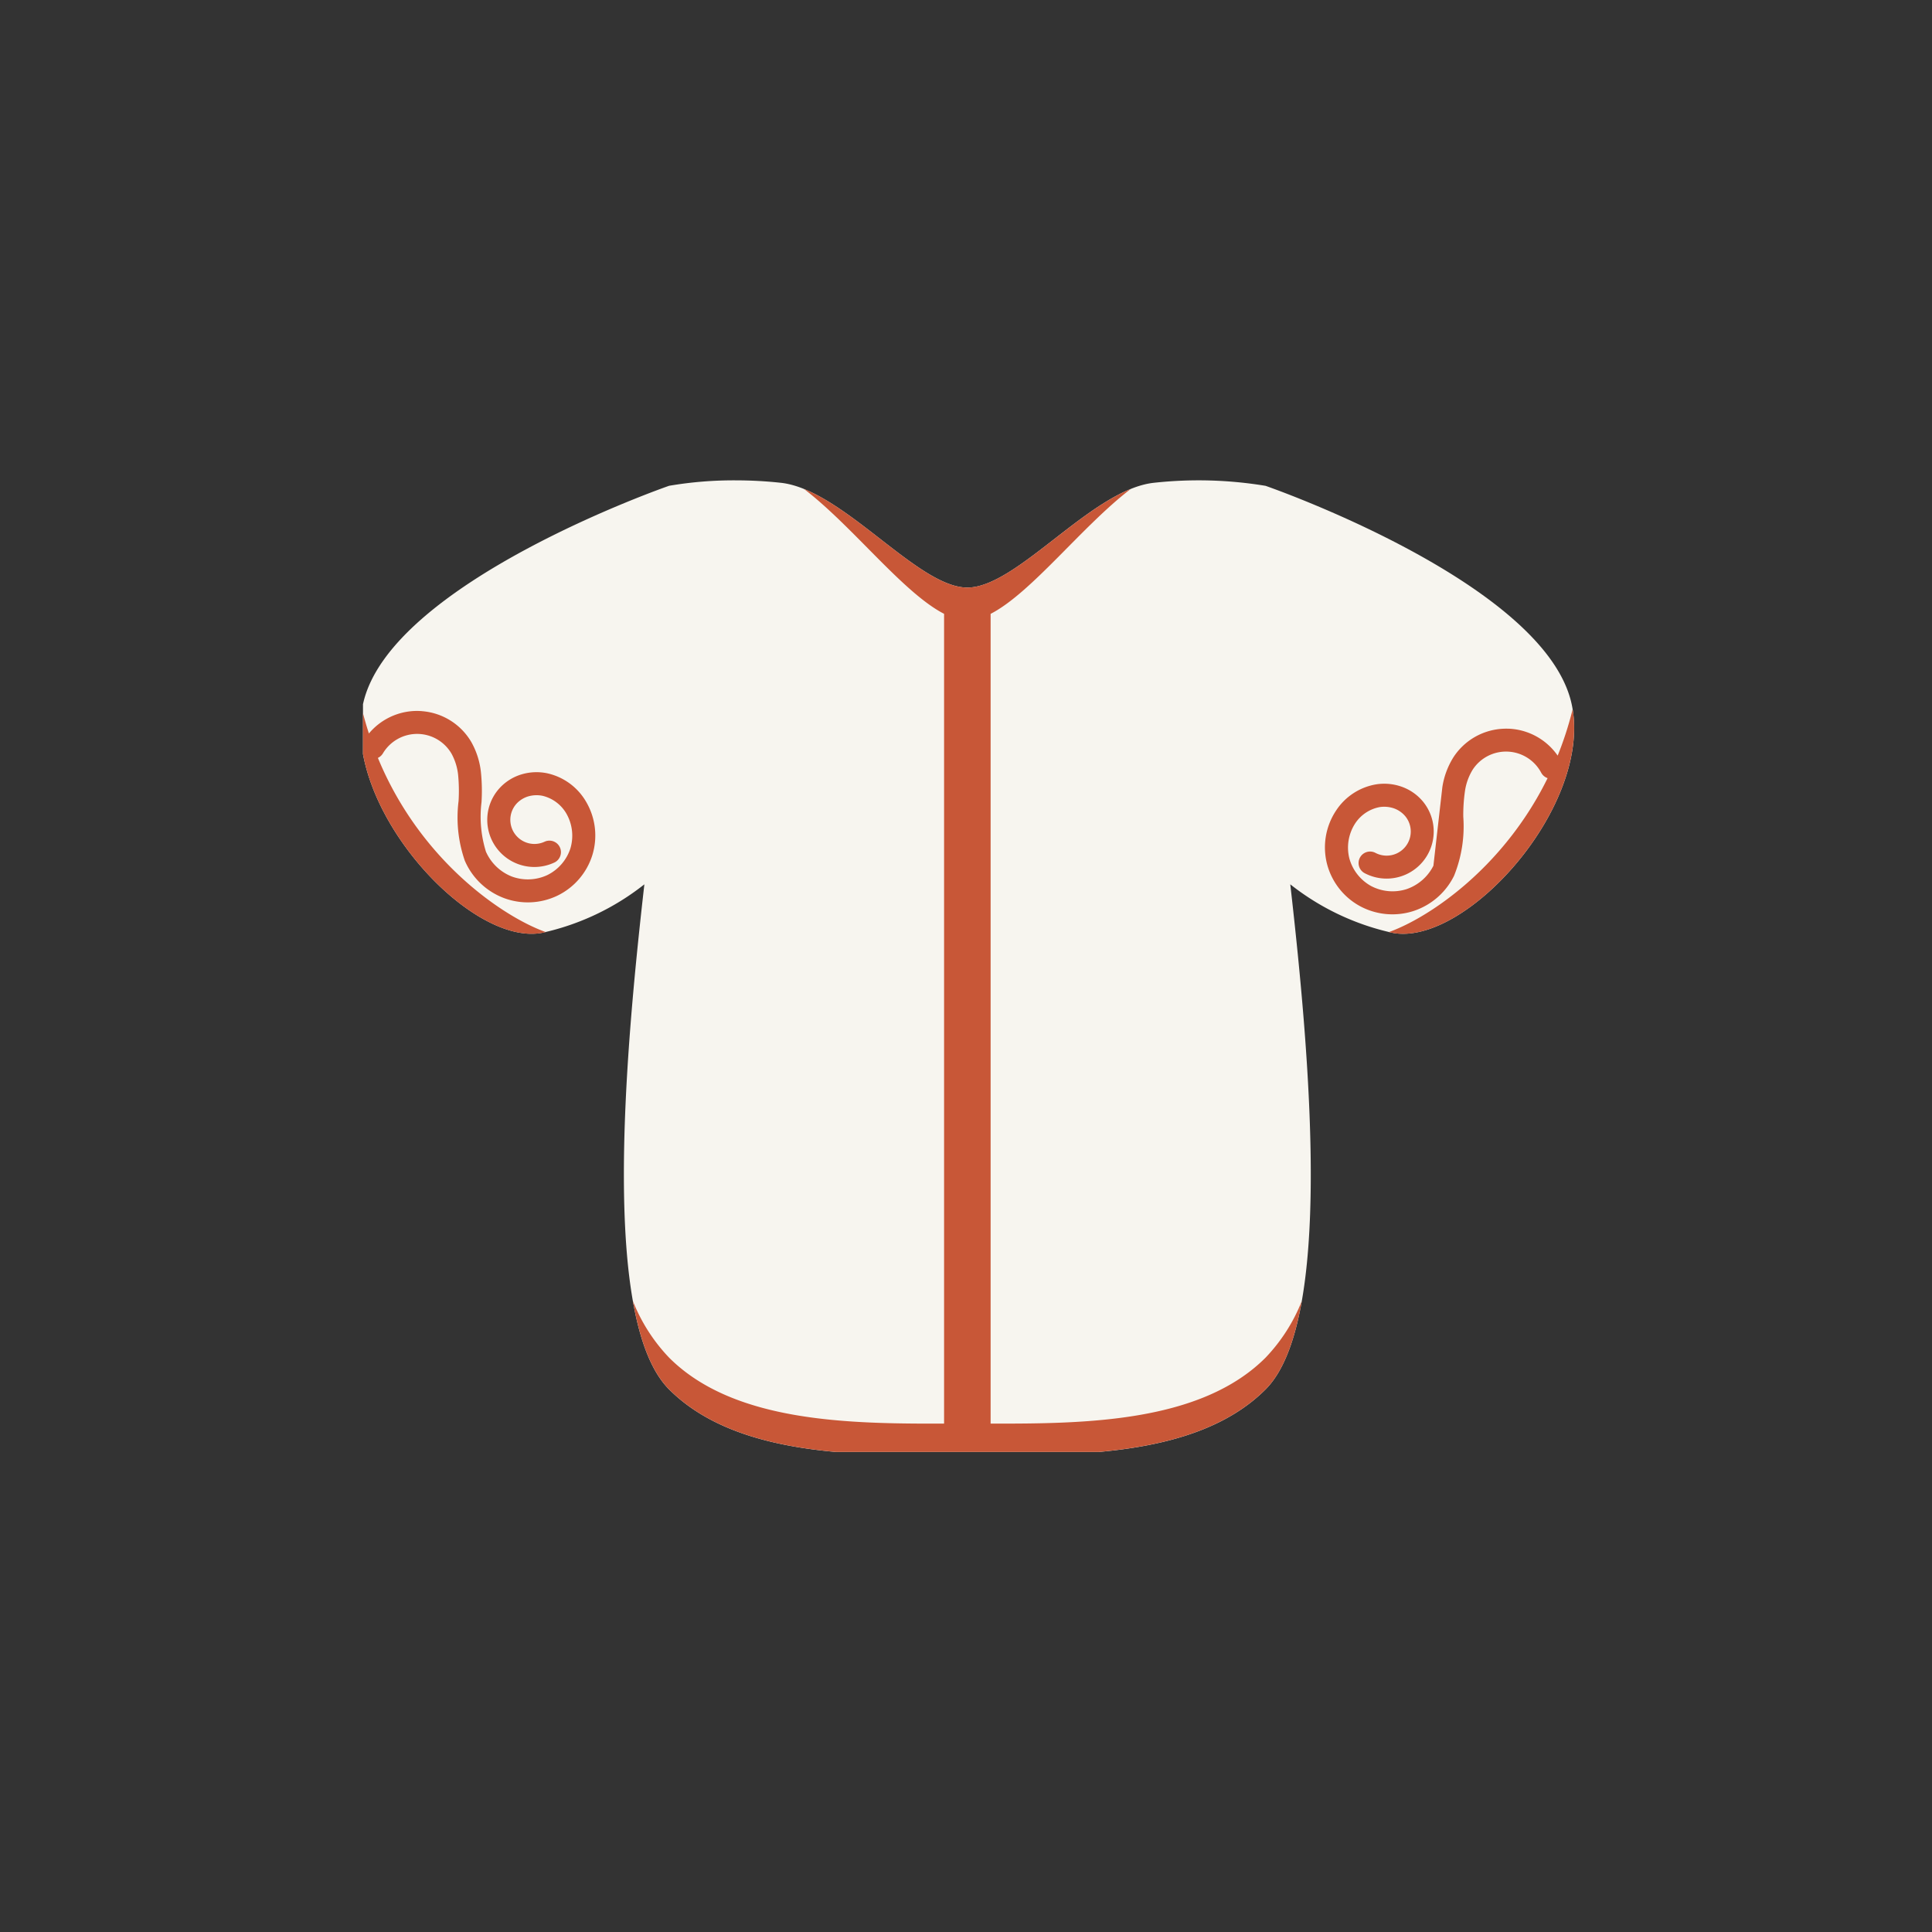 <svg xmlns="http://www.w3.org/2000/svg" xmlns:xlink="http://www.w3.org/1999/xlink" width="165" height="165" viewBox="0 0 165 165">
  <rect x="0" y="0" width="165" height="165" fill="#333333" stroke="none"/>
  <defs>
    <clipPath id="clip-path">
      <rect id="長方形_2181" data-name="長方形 2181" width="104" height="83" transform="translate(0 0)" fill="none"/>
    </clipPath>
  </defs>
  <g id="グループ_2835" data-name="グループ 2835" transform="translate(9985 -4838)">
    <rect id="長方形_2289" data-name="長方形 2289" width="165" height="165" transform="translate(-9985 4838)" fill="#fff" opacity="0"/>
    <g id="グループ_2125" data-name="グループ 2125" transform="translate(-9954.324 4879)">
      <g id="グループ_1900" data-name="グループ 1900" transform="translate(0.324 0)" clip-path="url(#clip-path)">
        <path id="パス_15398" data-name="パス 15398" d="M32.382.1a32.759,32.759,0,0,0-5.811.463S2.677,8.828.428,19.209c-1.865,8.6,8.988,20.7,15.277,19.536A21.5,21.5,0,0,0,24.458,34.6c-1.737,15.25-3.631,37.392,2.113,43.138,6,6,17.095,5.628,25.469,5.628s19.467.374,25.469-5.628c5.745-5.745,3.849-27.888,2.112-43.138a21.524,21.524,0,0,0,8.753,4.147c6.29,1.166,17.143-10.932,15.278-19.536C101.4,8.828,77.51.567,77.51.567a35.06,35.06,0,0,0-9.538-.26C62.67.882,56.3,9.256,52.04,9.256S41.411.882,36.109.307A35.522,35.522,0,0,0,32.382.1" transform="translate(-0.426 -0.075)" fill="#f7f5ef"/>
        <path id="パス_15399" data-name="パス 15399" d="M38.09,2.7c4.159,3.181,8.461,8.866,11.964,10.664V82.523c-8.075.017-17.937-.087-23.482-5.632a14.931,14.931,0,0,1-3.094-4.838c.595,3.373,1.579,6.032,3.094,7.548,6,6,17.094,5.628,25.469,5.628S71.508,85.6,77.51,79.6c1.516-1.516,2.5-4.176,3.094-7.548a14.927,14.927,0,0,1-3.094,4.838c-5.545,5.545-15.405,5.648-23.482,5.632V13.367c3.5-1.8,7.8-7.483,11.964-10.664-4.039,1.638-8.442,6.4-11.964,7.933h0a7.29,7.29,0,0,1-.725.272l-.067.021c-.065.02-.131.038-.2.055s-.114.028-.172.04-.113.025-.169.035c-.084.014-.165.028-.247.038l-.107.01c-.1.01-.2.016-.305.016s-.2-.006-.305-.016l-.108-.011c-.075-.009-.15-.02-.226-.034s-.139-.026-.208-.041c-.051-.012-.1-.023-.152-.036a6.752,6.752,0,0,1-.989-.348h0C46.531,9.1,42.129,4.341,38.09,2.7M.345,21.515c-1.414,8.569,9.179,20.242,15.362,19.1.112-.021.224-.046.336-.069-4.117-1.467-12.851-7.5-15.7-19.026m103.392,0c-2.847,11.522-11.582,17.559-15.7,19.026.112.023.225.048.337.069,6.183,1.146,16.776-10.527,15.362-19.1m-98.3.157c-.115-.008-.232-.013-.348-.015a5.368,5.368,0,0,0-4.63,2.595.982.982,0,1,0,1.682,1.013,3.4,3.4,0,0,1,5.848.04,4.816,4.816,0,0,1,.569,1.858,14.244,14.244,0,0,1,.034,2.2,11.25,11.25,0,0,0,.533,5.083,5.914,5.914,0,0,0,3.3,3.176,5.837,5.837,0,0,0,4.583-.176,5.754,5.754,0,0,0,3.008-3.469,5.687,5.687,0,0,0-.537-4.572,5.1,5.1,0,0,0-3.324-2.424,4.46,4.46,0,0,0-2.165.089,4.159,4.159,0,0,0-1.88,1.163A4.023,4.023,0,0,0,16.78,34.6a.982.982,0,0,0-.836-1.777,2.06,2.06,0,0,1-2.391-3.259,2.248,2.248,0,0,1,.993-.611,2.576,2.576,0,0,1,1.216-.047,3.214,3.214,0,0,1,2.027,1.505A3.8,3.8,0,0,1,18.14,33.4a3.865,3.865,0,0,1-1.98,2.28,3.945,3.945,0,0,1-3.033.115,4.023,4.023,0,0,1-2.2-2.117,10.091,10.091,0,0,1-.377-4.23,15.636,15.636,0,0,0-.046-2.51,6.682,6.682,0,0,0-.823-2.619,5.358,5.358,0,0,0-4.248-2.644M91.844,34.879a4.021,4.021,0,0,1-2.3,2,3.942,3.942,0,0,1-3.023-.269,3.866,3.866,0,0,1-1.861-2.378,3.8,3.8,0,0,1,.5-2.963,3.216,3.216,0,0,1,2.1-1.4,2.574,2.574,0,0,1,1.212.109,2.25,2.25,0,0,1,.961.661,2.059,2.059,0,0,1-2.554,3.133.982.982,0,0,0-.925,1.732,4.023,4.023,0,0,0,4.988-6.12,4.159,4.159,0,0,0-1.818-1.258,4.466,4.466,0,0,0-2.159-.2,5.1,5.1,0,0,0-3.441,2.252,5.687,5.687,0,0,0-.768,4.538,5.753,5.753,0,0,0,2.828,3.618,5.837,5.837,0,0,0,4.568.408,5.915,5.915,0,0,0,3.453-3,11.25,11.25,0,0,0,.791-5.049,14.164,14.164,0,0,1,.145-2.2,4.816,4.816,0,0,1,.663-1.827,3.4,3.4,0,0,1,5.842.258A.982.982,0,1,0,102.779,26a5.365,5.365,0,0,0-4.492-2.826c-.116,0-.232-.006-.348,0A5.36,5.36,0,0,0,93.563,25.6a6.706,6.706,0,0,0-.956,2.574" transform="translate(-0.426 -1.941)" fill="#c85737"/>
      </g>
    </g>
  </g>
</svg>
